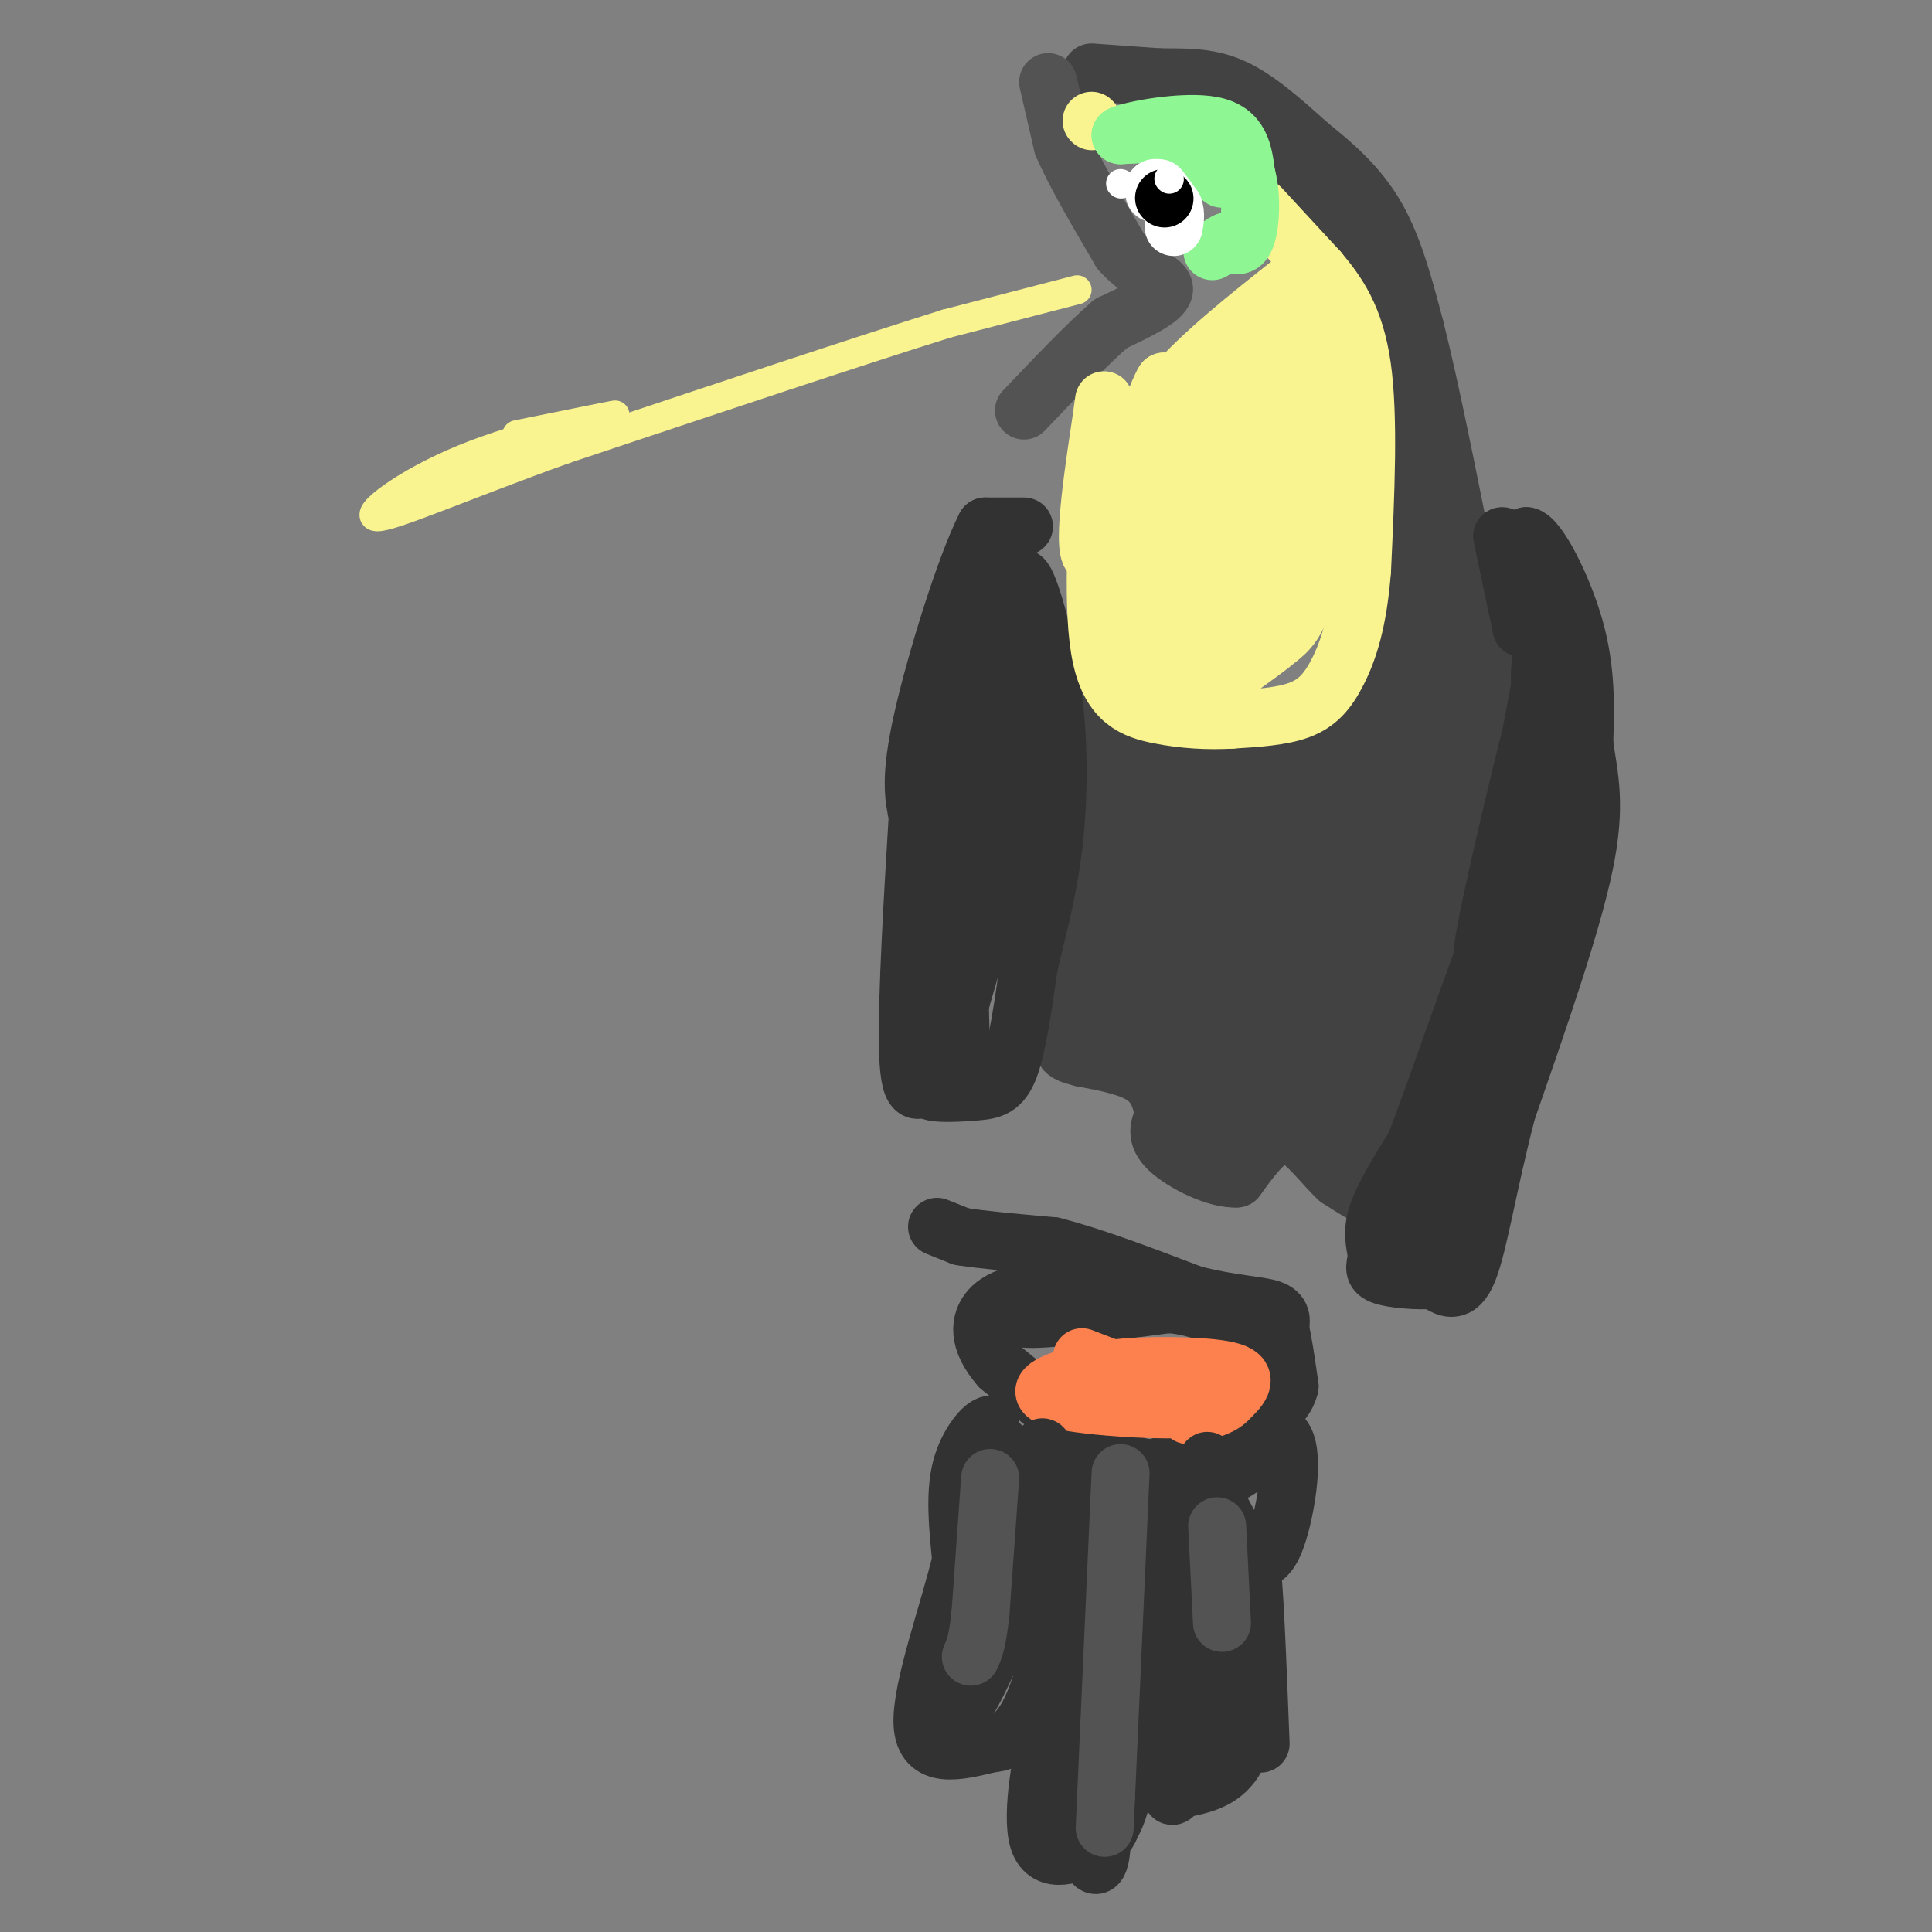 <svg viewBox='0 0 400 400' version='1.1' xmlns='http://www.w3.org/2000/svg' xmlns:xlink='http://www.w3.org/1999/xlink'><rect x="0" y="0" width="400" height="400" fill="#808080" stroke="none"/><g fill='none' stroke='#424242' stroke-width='12' stroke-linecap='round' stroke-linejoin='round'><path d='M226,15c0.000,0.000 14.000,1.000 14,1'/><path d='M240,16c4.800,0.067 9.800,-0.267 15,2c5.200,2.267 10.600,7.133 16,12'/><path d='M271,30c5.244,4.178 10.356,8.622 14,15c3.644,6.378 5.822,14.689 8,23'/><path d='M293,68c3.167,12.500 7.083,32.250 11,52'/><path d='M304,120c2.867,12.844 4.533,18.956 3,31c-1.533,12.044 -6.267,30.022 -11,48'/><path d='M296,199c-4.156,12.400 -9.044,19.400 -11,26c-1.956,6.600 -0.978,12.800 0,19'/><path d='M285,244c0.000,3.500 0.000,2.750 0,2'/><path d='M285,246c-0.167,0.667 -0.583,1.333 -1,2'/><path d='M284,248c-1.333,-0.333 -4.167,-2.167 -7,-4'/><path d='M277,244c-2.600,-2.400 -5.600,-6.400 -8,-8c-2.400,-1.600 -4.200,-0.800 -6,0'/><path d='M263,236c-2.167,1.333 -4.583,4.667 -7,8'/><path d='M256,244c-4.156,0.222 -11.044,-3.222 -14,-6c-2.956,-2.778 -1.978,-4.889 -1,-7'/><path d='M241,231c-0.467,-2.689 -1.133,-5.911 -4,-8c-2.867,-2.089 -7.933,-3.044 -13,-4'/><path d='M224,219c-3.044,-0.844 -4.156,-0.956 -4,-4c0.156,-3.044 1.578,-9.022 3,-15'/><path d='M223,200c1.321,-5.536 3.125,-11.875 4,-21c0.875,-9.125 0.821,-21.036 0,-28c-0.821,-6.964 -2.411,-8.982 -4,-11'/><path d='M223,140c-0.978,-3.178 -1.422,-5.622 0,-4c1.422,1.622 4.711,7.311 8,13'/><path d='M231,149c4.786,3.762 12.750,6.667 22,6c9.250,-0.667 19.786,-4.905 25,-8c5.214,-3.095 5.107,-5.048 5,-7'/><path d='M283,140c1.800,-1.133 3.800,-0.467 5,-8c1.200,-7.533 1.600,-23.267 2,-39'/><path d='M290,93c0.311,-10.778 0.089,-18.222 -2,-25c-2.089,-6.778 -6.044,-12.889 -10,-19'/><path d='M278,49c-4.500,-6.833 -10.750,-14.417 -17,-22'/><path d='M261,27c1.988,1.012 15.458,14.542 23,25c7.542,10.458 9.155,17.845 10,24c0.845,6.155 0.923,11.077 1,16'/><path d='M295,92c1.089,8.000 3.311,20.000 3,37c-0.311,17.000 -3.156,39.000 -6,61'/><path d='M292,190c0.096,7.137 3.335,-5.520 6,-18c2.665,-12.480 4.756,-24.783 0,-19c-4.756,5.783 -16.359,29.652 -20,35c-3.641,5.348 0.679,-7.826 5,-21'/><path d='M283,167c2.837,-6.394 7.431,-11.879 2,-9c-5.431,2.879 -20.885,14.121 -19,15c1.885,0.879 21.110,-8.606 20,-12c-1.110,-3.394 -22.555,-0.697 -44,2'/><path d='M242,163c-10.690,-2.452 -15.417,-9.583 -10,-8c5.417,1.583 20.976,11.881 31,15c10.024,3.119 14.512,-0.940 19,-5'/><path d='M282,165c5.156,-3.437 8.547,-9.530 6,-10c-2.547,-0.470 -11.032,4.681 -11,2c0.032,-2.681 8.581,-13.195 12,-16c3.419,-2.805 1.710,2.097 0,7'/><path d='M289,148c-0.740,3.387 -2.590,8.355 -9,15c-6.410,6.645 -17.381,14.969 -22,19c-4.619,4.031 -2.888,3.771 -3,0c-0.112,-3.771 -2.069,-11.054 -5,-14c-2.931,-2.946 -6.838,-1.556 -9,0c-2.162,1.556 -2.581,3.278 -3,5'/><path d='M238,173c-1.396,3.054 -3.384,8.190 -4,8c-0.616,-0.190 0.142,-5.705 0,-8c-0.142,-2.295 -1.183,-1.370 -2,5c-0.817,6.370 -1.408,18.185 -2,30'/><path d='M230,208c-0.753,5.260 -1.635,3.410 0,3c1.635,-0.410 5.786,0.620 9,0c3.214,-0.620 5.490,-2.892 6,-9c0.510,-6.108 -0.745,-16.054 -2,-26'/><path d='M243,176c-0.880,4.121 -2.081,27.424 -2,33c0.081,5.576 1.445,-6.576 1,-13c-0.445,-6.424 -2.699,-7.121 -3,-4c-0.301,3.121 1.349,10.061 3,17'/><path d='M242,209c1.844,7.889 4.956,19.111 7,24c2.044,4.889 3.022,3.444 4,2'/><path d='M253,235c1.952,2.357 4.833,7.250 6,-5c1.167,-12.250 0.619,-41.643 0,-53c-0.619,-11.357 -1.310,-4.679 -2,2'/><path d='M257,179c-1.022,10.222 -2.578,34.778 -2,38c0.578,3.222 3.289,-14.889 6,-33'/><path d='M261,184c2.488,-8.405 5.708,-12.917 7,-4c1.292,8.917 0.655,31.262 2,37c1.345,5.738 4.673,-5.131 8,-16'/><path d='M278,201c2.133,-8.267 3.467,-20.933 4,-21c0.533,-0.067 0.267,12.467 0,25'/><path d='M282,205c-0.833,7.500 -2.917,13.750 -5,20'/><path d='M277,225c-0.111,3.911 2.111,3.689 -1,3c-3.111,-0.689 -11.556,-1.844 -20,-3'/><path d='M256,225c-5.059,0.681 -7.707,3.884 -9,0c-1.293,-3.884 -1.233,-14.853 0,-21c1.233,-6.147 3.638,-7.470 8,-9c4.362,-1.530 10.681,-3.265 17,-5'/><path d='M272,190c5.489,-3.400 10.711,-9.400 13,-9c2.289,0.400 1.644,7.200 1,14'/><path d='M286,195c-1.333,8.000 -5.167,21.000 -9,34'/><path d='M277,229c-1.667,6.667 -1.333,6.333 -1,6'/></g>
<g fill='none' stroke='#323232' stroke-width='12' stroke-linecap='round' stroke-linejoin='round'><path d='M311,111c0.000,0.000 4.000,19.000 4,19'/><path d='M315,130c0.833,0.000 0.917,-9.500 1,-19'/><path d='M316,111c2.289,0.200 7.511,10.200 10,19c2.489,8.800 2.244,16.400 2,24'/><path d='M328,154c1.022,7.022 2.578,12.578 0,25c-2.578,12.422 -9.289,31.711 -16,51'/><path d='M312,230c-3.956,15.178 -5.844,27.622 -8,33c-2.156,5.378 -4.578,3.689 -7,2'/><path d='M297,265c-3.539,0.246 -8.887,-0.140 -11,-1c-2.113,-0.860 -0.992,-2.193 -1,-4c-0.008,-1.807 -1.145,-4.088 0,-8c1.145,-3.912 4.573,-9.456 8,-15'/><path d='M293,237c4.978,-13.000 13.422,-38.000 15,-41c1.578,-3.000 -3.711,16.000 -9,35'/><path d='M299,231c-2.952,11.821 -5.833,23.875 -4,24c1.833,0.125 8.381,-11.679 12,-20c3.619,-8.321 4.310,-13.161 5,-18'/><path d='M312,217c2.689,-19.378 6.911,-58.822 8,-73c1.089,-14.178 -0.956,-3.089 -3,8'/><path d='M317,152c-3.524,13.940 -10.833,44.792 -10,46c0.833,1.208 9.810,-27.226 14,-43c4.190,-15.774 3.595,-18.887 3,-22'/><path d='M324,133c-0.111,-4.933 -1.889,-6.267 -3,-5c-1.111,1.267 -1.556,5.133 -2,9'/><path d='M319,137c-0.333,2.667 -0.167,4.833 0,7'/><path d='M212,109c0.000,0.000 -8.000,0.000 -8,0'/><path d='M204,109c-4.089,8.000 -10.311,28.000 -13,40c-2.689,12.000 -1.844,16.000 -1,20'/><path d='M190,169c-0.822,13.778 -2.378,38.222 -2,49c0.378,10.778 2.689,7.889 5,5'/><path d='M193,223c0.327,1.440 -1.356,2.541 0,3c1.356,0.459 5.750,0.278 9,0c3.250,-0.278 5.357,-0.651 7,-5c1.643,-4.349 2.821,-12.675 4,-21'/><path d='M213,200c1.659,-7.166 3.805,-14.581 5,-24c1.195,-9.419 1.437,-20.844 0,-32c-1.437,-11.156 -4.553,-22.045 -6,-24c-1.447,-1.955 -1.223,5.022 -1,12'/><path d='M211,132c-0.190,6.778 -0.164,17.724 0,17c0.164,-0.724 0.467,-13.118 0,-19c-0.467,-5.882 -1.705,-5.252 -3,1c-1.295,6.252 -2.648,18.126 -4,30'/><path d='M204,161c-1.265,9.223 -2.427,17.281 -1,8c1.427,-9.281 5.444,-35.900 4,-33c-1.444,2.900 -8.350,35.319 -11,54c-2.650,18.681 -1.043,23.623 0,22c1.043,-1.623 1.521,-9.812 2,-18'/><path d='M198,194c1.080,-10.693 2.780,-28.425 3,-28c0.220,0.425 -1.041,19.006 0,25c1.041,5.994 4.382,-0.600 6,-5c1.618,-4.400 1.513,-6.608 2,-10c0.487,-3.392 1.568,-7.969 0,-3c-1.568,4.969 -5.784,19.485 -10,34'/><path d='M199,207c-0.889,-8.578 1.889,-47.022 3,-56c1.111,-8.978 0.556,11.511 0,32'/><path d='M202,183c-0.524,8.619 -1.833,14.167 0,7c1.833,-7.167 6.810,-27.048 9,-34c2.190,-6.952 1.595,-0.976 1,5'/><path d='M212,161c0.071,3.452 -0.250,9.583 -2,2c-1.750,-7.583 -4.929,-28.881 -7,-28c-2.071,0.881 -3.036,23.940 -4,47'/><path d='M199,182c-0.667,13.833 -0.333,24.917 0,36'/><path d='M194,254c0.000,0.000 5.000,2.000 5,2'/><path d='M199,256c4.000,0.667 11.500,1.333 19,2'/><path d='M218,258c8.000,2.000 18.500,6.000 29,10'/><path d='M247,268c7.978,2.044 13.422,2.156 16,3c2.578,0.844 2.289,2.422 2,4'/><path d='M265,275c0.667,2.667 1.333,7.333 2,12'/><path d='M267,287c-0.667,3.167 -3.333,5.083 -6,7'/><path d='M261,294c-3.289,3.089 -8.511,7.311 -12,9c-3.489,1.689 -5.244,0.844 -7,0'/><path d='M242,303c-2.200,0.622 -4.200,2.178 -10,-1c-5.800,-3.178 -15.400,-11.089 -25,-19'/><path d='M207,283c-4.778,-5.444 -4.222,-9.556 -2,-12c2.222,-2.444 6.111,-3.222 10,-4'/><path d='M215,267c3.289,-0.889 6.511,-1.111 6,0c-0.511,1.111 -4.756,3.556 -9,6'/><path d='M212,273c3.500,0.500 16.750,-1.250 30,-3'/><path d='M242,270c7.833,0.667 12.417,3.833 17,7'/></g>
<g fill='none' stroke='#FC814E' stroke-width='12' stroke-linecap='round' stroke-linejoin='round'><path d='M224,281c0.000,0.000 26.000,10.000 26,10'/><path d='M250,291c-2.738,1.595 -22.583,0.583 -30,-1c-7.417,-1.583 -2.405,-3.738 2,-5c4.405,-1.262 8.202,-1.631 12,-2'/><path d='M234,283c6.578,-0.356 17.022,-0.244 21,1c3.978,1.244 1.489,3.622 -1,6'/><path d='M254,290c-1.500,1.500 -4.750,2.250 -8,3'/></g>
<g fill='none' stroke='#323232' stroke-width='12' stroke-linecap='round' stroke-linejoin='round'><path d='M207,299c-1.333,2.333 -2.667,4.667 -3,4c-0.333,-0.667 0.333,-4.333 1,-8'/><path d='M205,295c-1.178,-0.089 -4.622,3.689 -6,9c-1.378,5.311 -0.689,12.156 0,19'/><path d='M199,323c-2.400,10.333 -8.400,26.667 -8,34c0.400,7.333 7.200,5.667 14,4'/><path d='M205,361c4.214,-0.262 7.750,-2.917 11,-14c3.250,-11.083 6.214,-30.595 5,-33c-1.214,-2.405 -6.607,12.298 -12,27'/><path d='M209,341c0.431,-6.850 7.507,-37.475 7,-41c-0.507,-3.525 -8.598,20.051 -13,35c-4.402,14.949 -5.115,21.271 -2,16c3.115,-5.271 10.057,-22.136 17,-39'/><path d='M218,312c-0.298,0.643 -9.542,21.750 -11,27c-1.458,5.250 4.869,-5.357 8,-13c3.131,-7.643 3.065,-12.321 3,-17'/><path d='M218,309c5.844,-2.378 18.956,0.178 28,-1c9.044,-1.178 14.022,-6.089 19,-11'/><path d='M265,297c3.202,2.083 1.708,12.792 0,19c-1.708,6.208 -3.631,7.917 -6,6c-2.369,-1.917 -5.185,-7.458 -8,-13'/><path d='M251,309c-4.145,1.332 -10.509,11.161 -17,15c-6.491,3.839 -13.111,1.689 -16,2c-2.889,0.311 -2.047,3.084 0,4c2.047,0.916 5.299,-0.024 7,-2c1.701,-1.976 1.850,-4.988 2,-8'/><path d='M227,320c-1.911,10.356 -7.689,40.244 -10,50c-2.311,9.756 -1.156,-0.622 0,-11'/><path d='M217,359c-1.060,3.167 -3.708,16.583 -2,22c1.708,5.417 7.774,2.833 11,1c3.226,-1.833 3.613,-2.917 4,-4'/><path d='M230,378c1.452,-2.464 3.083,-6.625 4,-19c0.917,-12.375 1.119,-32.964 0,-35c-1.119,-2.036 -3.560,14.482 -6,31'/><path d='M228,355c-0.718,10.917 0.488,22.710 0,28c-0.488,5.290 -2.670,4.078 -3,-5c-0.330,-9.078 1.191,-26.022 3,-39c1.809,-12.978 3.904,-21.989 6,-31'/><path d='M234,308c1.971,-3.947 3.900,1.684 5,2c1.100,0.316 1.373,-4.684 1,6c-0.373,10.684 -1.392,37.053 0,41c1.392,3.947 5.196,-14.526 9,-33'/><path d='M249,324c0.833,1.500 -1.583,21.750 -4,42'/><path d='M245,366c-1.499,7.684 -3.247,5.895 -2,5c1.247,-0.895 5.490,-0.895 9,-3c3.510,-2.105 6.289,-6.316 6,-16c-0.289,-9.684 -3.644,-24.842 -7,-40'/><path d='M251,312c-1.417,-9.619 -1.458,-13.667 0,-4c1.458,9.667 4.417,33.048 6,38c1.583,4.952 1.792,-8.524 2,-22'/><path d='M259,324c0.667,2.500 1.333,19.750 2,37'/></g>
<g fill='none' stroke='#535353' stroke-width='12' stroke-linecap='round' stroke-linejoin='round'><path d='M205,306c0.000,0.000 -2.000,28.000 -2,28'/><path d='M203,334c-0.667,6.167 -1.333,7.583 -2,9'/><path d='M232,305c0.000,0.000 -3.000,67.000 -3,67'/><path d='M229,372c-0.500,11.167 -0.250,5.583 0,0'/><path d='M252,316c0.000,0.000 1.000,20.000 1,20'/><path d='M217,17c0.000,0.000 3.000,13.000 3,13'/><path d='M220,30c2.500,5.833 7.250,13.917 12,22'/><path d='M232,52c4.356,4.889 9.244,6.111 9,8c-0.244,1.889 -5.622,4.444 -11,7'/><path d='M230,67c-4.833,4.167 -11.417,11.083 -18,18'/></g>
<g fill='none' stroke='#F9F490' stroke-width='12' stroke-linecap='round' stroke-linejoin='round'><path d='M261,43c0.000,0.000 12.000,13.000 12,13'/><path d='M273,56c3.867,4.600 7.533,9.600 9,20c1.467,10.400 0.733,26.200 0,42'/><path d='M282,118c-0.821,10.798 -2.875,16.792 -5,21c-2.125,4.208 -4.321,6.631 -8,8c-3.679,1.369 -8.839,1.685 -14,2'/><path d='M255,149c-4.845,0.286 -9.958,-0.000 -15,-1c-5.042,-1.000 -10.012,-2.714 -12,-12c-1.988,-9.286 -0.994,-26.143 0,-43'/><path d='M228,93c0.322,-10.053 1.128,-13.684 0,-6c-1.128,7.684 -4.188,26.684 -2,28c2.188,1.316 9.625,-15.053 13,-24c3.375,-8.947 2.687,-10.474 2,-12'/><path d='M241,79c-0.940,1.250 -4.292,10.375 -5,12c-0.708,1.625 1.226,-4.250 7,-11c5.774,-6.750 15.387,-14.375 25,-22'/><path d='M268,58c-0.223,0.638 -13.282,13.234 -21,23c-7.718,9.766 -10.096,16.703 -11,20c-0.904,3.297 -0.335,2.956 2,2c2.335,-0.956 6.436,-2.527 13,-10c6.564,-7.473 15.590,-20.850 18,-25c2.410,-4.150 -1.795,0.925 -6,6'/><path d='M263,74c-8.267,11.632 -25.934,37.710 -32,49c-6.066,11.290 -0.530,7.790 8,-2c8.530,-9.790 20.054,-25.870 25,-34c4.946,-8.130 3.315,-8.309 -3,-1c-6.315,7.309 -17.314,22.108 -22,30c-4.686,7.892 -3.060,8.878 -2,11c1.060,2.122 1.555,5.379 6,2c4.445,-3.379 12.842,-13.394 17,-20c4.158,-6.606 4.079,-9.803 4,-13'/><path d='M264,96c-1.841,1.409 -8.444,11.432 -13,22c-4.556,10.568 -7.063,21.680 -2,18c5.063,-3.680 17.698,-22.150 23,-31c5.302,-8.850 3.271,-8.078 0,-7c-3.271,1.078 -7.783,2.461 -11,5c-3.217,2.539 -5.138,6.233 -8,11c-2.862,4.767 -6.664,10.608 -8,14c-1.336,3.392 -0.206,4.336 2,5c2.206,0.664 5.487,1.047 8,-3c2.513,-4.047 4.256,-12.523 6,-21'/><path d='M261,109c-0.666,-4.213 -5.329,-4.246 -11,0c-5.671,4.246 -12.348,12.771 -11,17c1.348,4.229 10.721,4.161 16,2c5.279,-2.161 6.465,-6.415 10,-12c3.535,-5.585 9.420,-12.499 12,-21c2.580,-8.501 1.857,-18.588 1,-23c-0.857,-4.412 -1.846,-3.149 -3,0c-1.154,3.149 -2.473,8.186 -3,17c-0.527,8.814 -0.264,21.407 0,34'/><path d='M272,123c1.062,-5.486 3.718,-36.203 4,-40c0.282,-3.797 -1.809,19.324 -4,32c-2.191,12.676 -4.483,14.907 -7,17c-2.517,2.093 -5.258,4.046 -8,6'/><path d='M257,138c-1.689,1.856 -1.911,3.497 -7,3c-5.089,-0.497 -15.044,-3.133 -14,-4c1.044,-0.867 13.089,0.036 19,-1c5.911,-1.036 5.689,-4.010 6,-8c0.311,-3.990 1.156,-8.995 2,-14'/><path d='M263,114c0.333,-8.500 0.167,-22.750 0,-37'/><path d='M226,25c0.000,0.000 0.100,0.100 0.1,0.1'/></g>
<g fill='none' stroke='#8EF693' stroke-width='12' stroke-linecap='round' stroke-linejoin='round'><path d='M253,37c0.000,0.000 -8.000,-8.000 -8,-8'/><path d='M245,29c-3.500,-1.500 -8.250,-1.250 -13,-1'/><path d='M232,28c1.889,-1.044 13.111,-3.156 19,-2c5.889,1.156 6.444,5.578 7,10'/><path d='M258,36c1.267,4.400 0.933,10.400 0,13c-0.933,2.600 -2.467,1.800 -4,1'/><path d='M254,50c-1.167,0.500 -2.083,1.250 -3,2'/></g>
<g fill='none' stroke='#FFFFFF' stroke-width='12' stroke-linecap='round' stroke-linejoin='round'><path d='M239,40c0.000,0.000 0.000,-1.000 0,-1'/><path d='M239,39c0.167,-0.167 0.583,-0.083 1,0'/><path d='M240,39c0.667,0.667 1.833,2.333 3,4'/><path d='M243,43c0.500,1.333 0.250,2.667 0,4'/></g>
<g fill='none' stroke='#000000' stroke-width='12' stroke-linecap='round' stroke-linejoin='round'><path d='M241,41c0.000,0.000 0.100,0.100 0.1,0.1'/></g>
<g fill='none' stroke='#FFFFFF' stroke-width='6' stroke-linecap='round' stroke-linejoin='round'><path d='M232,38c0.000,0.000 0.100,0.100 0.1,0.1'/><path d='M242,37c0.000,0.000 0.100,0.100 0.1,0.1'/></g>
<g fill='none' stroke='#F9F490' stroke-width='6' stroke-linecap='round' stroke-linejoin='round'><path d='M223,60c0.000,0.000 -27.000,7.000 -27,7'/><path d='M196,67c-17.667,5.500 -48.333,15.750 -79,26'/><path d='M117,93c-21.587,7.764 -36.054,14.174 -39,14c-2.946,-0.174 5.630,-6.931 18,-12c12.370,-5.069 28.534,-8.448 31,-9c2.466,-0.552 -8.767,1.724 -20,4'/></g>
</svg>